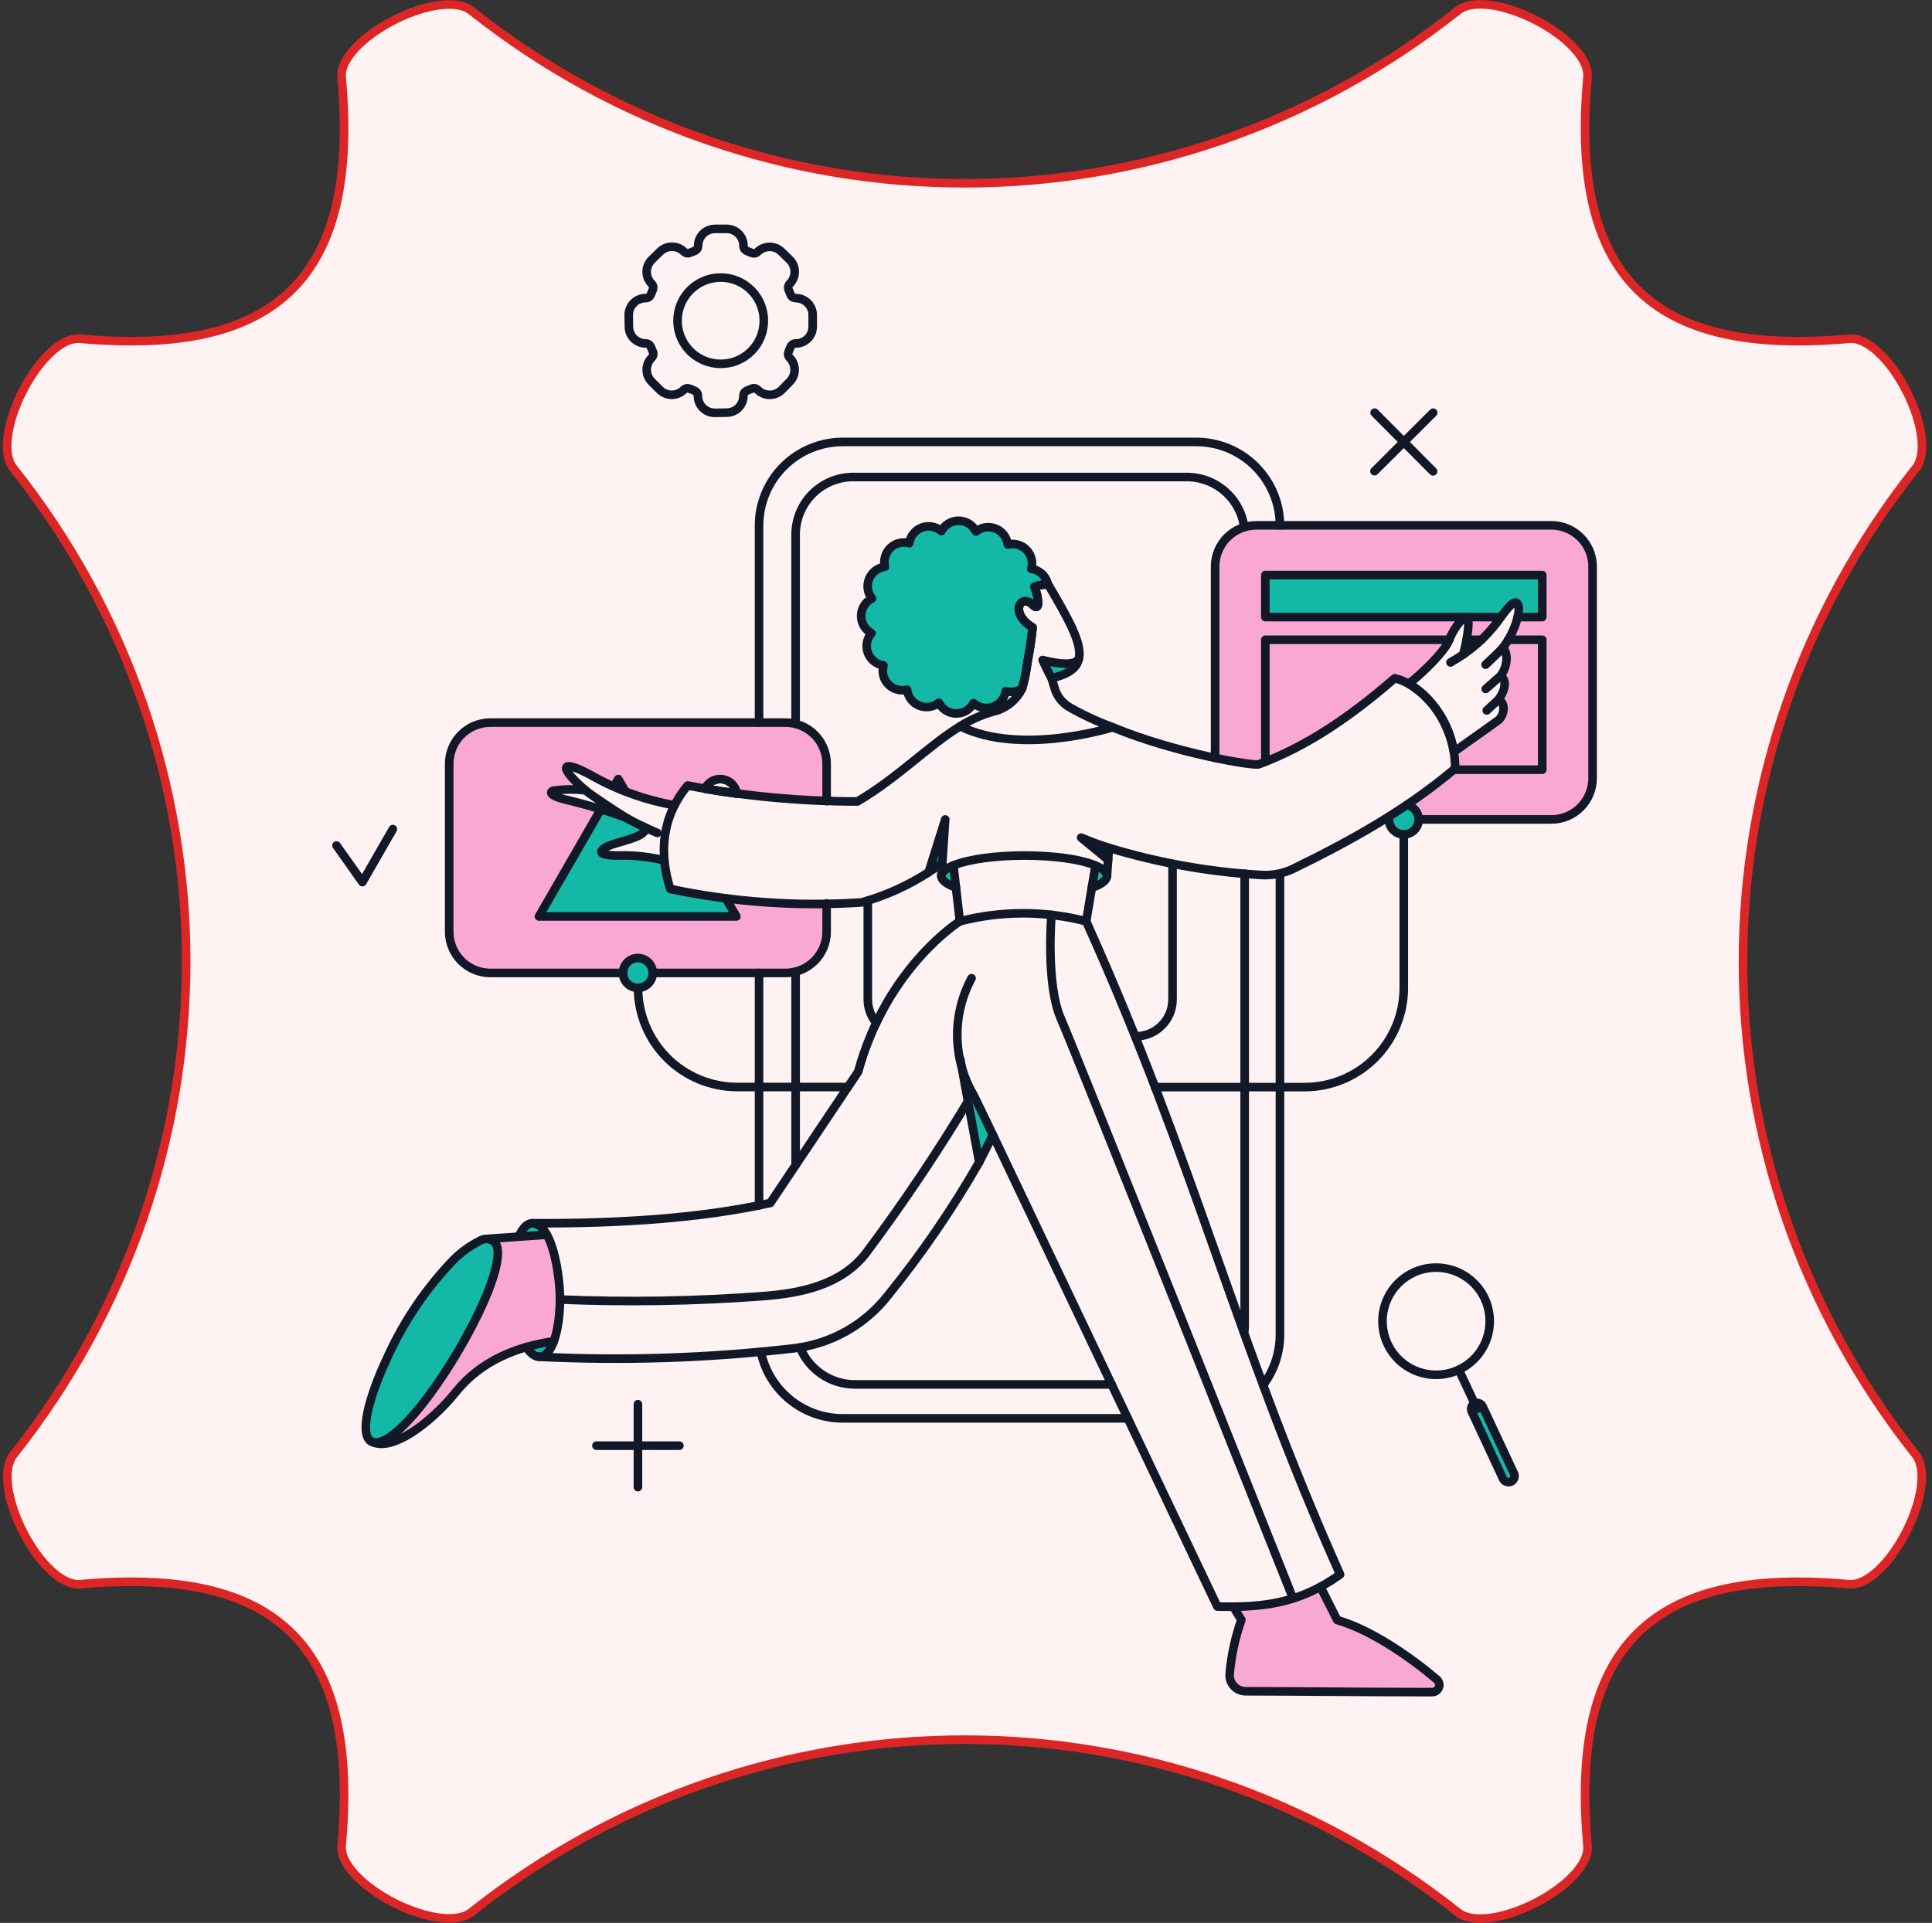 <svg width="225" height="224" viewBox="0 0 225 224" fill="none" xmlns="http://www.w3.org/2000/svg">
<rect x="0" y="0" width="225" height="224" fill="#333333" stroke="none"/>
<path d="M1.568 169.458L1.176 169.148L1.568 169.458C28.395 135.63 28.387 88.349 1.546 54.529C0.898 53.713 0.695 52.375 0.924 50.716C1.15 49.078 1.784 47.227 2.673 45.496C3.562 43.765 4.69 42.184 5.882 41.07C7.088 39.942 8.279 39.367 9.308 39.46C20.787 40.493 28.977 38.741 34.021 33.703C39.064 28.665 40.821 20.481 39.79 9.009C39.697 7.98 40.273 6.788 41.402 5.58C42.518 4.388 44.101 3.258 45.834 2.368C47.567 1.477 49.419 0.842 51.059 0.615C52.72 0.385 54.059 0.587 54.875 1.234L55.186 0.843L54.875 1.234C88.705 28.062 135.992 28.055 169.814 1.212L169.503 0.821L169.814 1.212C170.63 0.565 171.968 0.362 173.627 0.591C175.265 0.816 177.115 1.451 178.846 2.339C180.577 3.228 182.158 4.357 183.272 5.548C184.399 6.755 184.974 7.946 184.881 8.975C183.847 20.459 185.601 28.652 190.643 33.695C195.686 38.739 203.877 40.494 215.359 39.46C216.388 39.367 217.579 39.942 218.785 41.07C219.977 42.184 221.105 43.765 221.994 45.496C222.883 47.227 223.517 49.077 223.743 50.715C223.972 52.374 223.769 53.712 223.122 54.529C196.286 88.349 196.279 135.631 223.1 169.458C223.748 170.275 223.95 171.614 223.72 173.274C223.493 174.915 222.857 176.767 221.967 178.5C221.076 180.233 219.947 181.816 218.754 182.931C217.546 184.06 216.354 184.636 215.325 184.544C203.856 183.514 195.673 185.27 190.636 190.314C185.599 195.357 183.847 203.547 184.881 215.025C184.974 216.055 184.399 217.245 183.272 218.452C182.158 219.643 180.577 220.772 178.846 221.661C177.115 222.549 175.265 223.184 173.627 223.41C171.968 223.638 170.63 223.435 169.814 222.787L169.503 223.179L169.814 222.787C135.992 195.945 88.705 195.939 54.875 222.766C54.059 223.413 52.72 223.615 51.059 223.385C49.419 223.158 47.567 222.523 45.834 221.632C44.101 220.742 42.518 219.612 41.403 218.42C40.273 217.212 39.697 216.021 39.79 214.992C40.82 203.525 39.066 195.344 34.028 190.306C28.99 185.268 20.809 183.514 9.342 184.544C8.313 184.636 7.121 184.06 5.913 182.931C4.721 181.816 3.591 180.232 2.701 178.499C1.811 176.766 1.175 174.914 0.948 173.274C0.718 171.613 0.92 170.275 1.568 169.458Z" fill="#FEF2F2" stroke="#DC2626"/>
<mask id="mask0_2032_12491" style="mask-type:alpha" maskUnits="userSpaceOnUse" x="0" y="0" width="225" height="224">
<path d="M185.379 214.981C185.827 219.948 173.41 226.28 169.503 223.179C135.863 196.481 88.833 196.475 55.185 223.158C51.277 226.257 38.845 219.914 39.291 214.947C41.344 192.106 32.228 182.99 9.387 185.042C4.418 185.489 -1.924 173.055 1.176 169.148C27.858 135.502 27.851 88.478 1.154 54.84C-1.947 50.933 4.385 38.514 9.353 38.962C32.219 41.021 41.345 31.906 39.291 9.054C38.845 4.085 51.277 -2.257 55.185 0.843C88.833 27.526 135.863 27.518 169.503 0.821C173.41 -2.28 185.827 4.052 185.379 9.02C183.318 31.896 192.442 41.021 215.314 38.962C220.281 38.514 226.613 50.932 223.513 54.839C196.822 88.477 196.814 135.503 223.492 169.148C226.591 173.056 220.248 185.489 215.28 185.042C192.433 182.99 183.319 192.116 185.379 214.981Z" fill="#F1F5F9"/>
</mask>
<g mask="url(#mask0_2032_12491)">
<path d="M63.651 143.833L56.663 144.311C56.981 144.3 57.291 144.409 57.532 144.617C60.532 147.192 47.799 168.77 43.555 168.02C43.335 167.938 43.128 167.823 42.942 167.679C45.221 169.958 50.848 164.956 53.117 162.126C56.048 158.478 60.31 156.842 64.503 156.245C65.742 152.862 65.319 146.727 63.651 143.833Z" fill="#F9A8D4"/>
<path d="M167.321 195.634C164.252 193.06 159.753 189.892 155.73 188.713L153.784 184.861C150.65 186.487 147.154 187.29 143.624 187.194L144.545 188.711C143.83 190.741 143.377 192.855 143.199 195C143.179 195.257 143.213 195.514 143.297 195.757C143.381 196 143.514 196.222 143.689 196.412C143.863 196.6 144.075 196.751 144.31 196.854C144.545 196.958 144.8 197.011 145.056 197.012C152.029 197.029 158.114 197.097 166.769 197.114C166.941 197.114 167.109 197.062 167.251 196.964C167.392 196.866 167.5 196.727 167.559 196.566C167.62 196.404 167.629 196.229 167.586 196.063C167.544 195.896 167.451 195.746 167.321 195.634Z" fill="#F9A8D4"/>
<path d="M82.098 91.879C82.278 91.497 82.576 91.182 82.948 90.983C83.321 90.784 83.748 90.711 84.166 90.774C84.584 90.837 84.97 91.034 85.267 91.334C85.564 91.635 85.756 92.023 85.814 92.442C84.533 92.271 83.288 92.084 82.098 91.879Z" stroke="#111827" stroke-linecap="round" stroke-linejoin="round"/>
<path fill-rule="evenodd" clip-rule="evenodd" d="M96.273 88.981C96.274 88.35 96.15 87.724 95.908 87.141C95.667 86.557 95.313 86.027 94.867 85.58C94.42 85.134 93.89 84.78 93.306 84.539C92.723 84.297 92.097 84.174 91.466 84.175H57.123C56.492 84.174 55.866 84.297 55.283 84.539C54.699 84.78 54.169 85.134 53.723 85.581C53.276 86.027 52.922 86.557 52.681 87.141C52.44 87.724 52.316 88.35 52.317 88.981V108.532C52.316 109.164 52.44 109.789 52.681 110.372C52.922 110.956 53.276 111.486 53.723 111.933C54.169 112.379 54.699 112.733 55.283 112.974C55.866 113.216 56.492 113.339 57.123 113.339H91.469C92.1 113.339 92.725 113.215 93.309 112.973C93.892 112.732 94.422 112.378 94.868 111.932C95.314 111.485 95.668 110.955 95.909 110.372C96.15 109.788 96.274 109.163 96.273 108.532V105.295C92.352 105.362 88.432 105.146 84.544 104.65L85.759 106.759H62.766L69.976 94.265C68.638 93.851 67.23 93.466 65.868 93.142C63.773 92.639 64.113 92.175 64.453 92.102C65.69 91.926 66.945 91.915 68.186 92.068L68.121 92.012C67.887 91.809 67.653 91.607 67.436 91.403C65.193 89.306 65.344 88.443 68.733 90.244C69.571 90.723 70.612 91.244 71.489 91.641L72.003 90.754L72.816 92.178C74.606 92.861 76.66 93.478 78.553 93.814C78.957 93.018 79.467 92.246 80.088 91.504C80.791 91.637 81.333 91.738 82.037 91.857C82.217 91.475 82.515 91.16 82.888 90.961C83.261 90.762 83.688 90.689 84.105 90.752C84.523 90.815 84.909 91.012 85.206 91.312C85.503 91.613 85.695 92.001 85.754 92.42C89.243 92.888 92.754 93.182 96.273 93.301V88.981Z" fill="#F9A8D4"/>
<path fill-rule="evenodd" clip-rule="evenodd" d="M185.476 66.003C185.477 65.372 185.353 64.746 185.112 64.163C184.87 63.58 184.516 63.049 184.069 62.603C183.623 62.156 183.093 61.802 182.509 61.561C181.926 61.32 181.3 61.196 180.669 61.197H146.326C145.695 61.196 145.069 61.32 144.486 61.561C143.903 61.803 143.373 62.156 142.926 62.603C142.479 63.049 142.125 63.58 141.884 64.163C141.643 64.747 141.519 65.372 141.52 66.003V88.291C144.315 88.879 146.324 89.133 146.595 89.032C152.202 86.954 157.283 83.476 162.43 79.009C163.01 79.15 163.518 79.344 164.059 79.647C165.678 78.437 168.126 75.958 168.671 74.783C169.076 73.694 169.709 72.706 170.53 71.885H170.799C171.346 72.226 170.714 75.055 170.424 76.232C172.135 75.064 173.614 73.59 174.788 71.885C175.47 70.964 176.237 69.992 176.613 70.214C177.141 70.525 176.755 71.964 176.56 72.554C176.214 73.588 175.703 74.56 175.046 75.43C175.783 76.331 175.418 77.94 174.723 78.775C175.591 79.134 175.267 80.597 174.424 81.592C175.199 81.565 175.409 83.026 174.535 83.868L174.526 83.874C174.122 84.17 173.365 84.725 169.321 87.584C169.437 88.257 169.472 88.862 169.454 89.53C166.837 91.739 164.073 93.687 161.201 95.464H180.672C181.304 95.464 181.929 95.34 182.512 95.099C183.095 94.857 183.625 94.503 184.071 94.057C184.517 93.61 184.87 93.08 185.112 92.497C185.353 91.914 185.477 91.289 185.476 90.657V66.003Z" fill="#F9A8D4"/>
<path d="M163.824 93.758C163.142 94.219 162.46 94.662 161.778 95.088C161.703 95.425 161.731 95.778 161.856 96.1C161.982 96.422 162.202 96.7 162.486 96.897C162.77 97.095 163.107 97.203 163.452 97.208C163.799 97.213 164.139 97.115 164.428 96.927C164.718 96.738 164.946 96.467 165.082 96.149C165.217 95.831 165.256 95.479 165.19 95.139C165.126 94.799 164.961 94.486 164.717 94.24C164.474 93.994 164.163 93.826 163.824 93.758Z" fill="#14B8A6"/>
<path d="M76.021 113.339C76.021 113.683 75.919 114.019 75.728 114.305C75.537 114.591 75.265 114.815 74.947 114.947C74.629 115.078 74.279 115.113 73.942 115.045C73.605 114.978 73.295 114.812 73.052 114.568C72.808 114.325 72.643 114.014 72.576 113.677C72.51 113.34 72.544 112.99 72.677 112.672C72.809 112.354 73.032 112.083 73.319 111.892C73.605 111.702 73.941 111.6 74.286 111.601C74.745 111.604 75.186 111.788 75.51 112.113C75.835 112.439 76.019 112.879 76.021 113.339Z" fill="#14B8A6"/>
<path d="M84.541 104.663C82.478 104.407 80.161 104.016 78.047 103.555C77.703 102.469 77.475 101.351 77.365 100.218C75.759 99.827 74.11 99.638 72.457 99.655C68.792 99.757 70.034 98.803 71.298 98.377C72.695 97.916 76.087 97.201 74.808 96.246C73.99 95.854 73.373 95.528 72.899 95.259C71.941 94.877 70.962 94.547 69.968 94.272L62.758 106.759H85.752L84.541 104.663Z" fill="#14B8A6"/>
<path d="M147.358 66.992V71.885H174.75C175.431 70.964 176.193 70.001 176.574 70.214C176.86 70.375 176.933 70.998 176.727 71.885H179.607V66.992H147.358Z" fill="#14B8A6"/>
<path d="M121.481 76.896L121.43 76.947L122.453 79.01C124.226 78.567 125.537 77.885 125.641 76.588C125.407 77.765 122.647 77.196 121.481 76.896Z" fill="#14B8A6"/>
<path d="M129.153 98.782L129.05 100.163L125.91 97.589C126.92 98.015 128.011 98.407 129.153 98.782Z" fill="#14B8A6"/>
<path d="M108.155 101.595C108.648 101.271 109.176 100.913 109.739 100.504L110.08 95.458L108.155 101.595Z" fill="#14B8A6"/>
<path d="M113.558 127.828C112.755 126.452 112.179 124.955 111.854 123.396L114.053 135.362C114.598 134.339 115.129 133.298 115.638 132.221L113.558 127.828Z" fill="#14B8A6"/>
<path d="M111.322 103.384C109.225 102.635 109.003 101.612 111.015 100.811L111.322 103.384Z" fill="#14B8A6"/>
<path d="M127.569 100.828L127.143 103.418C128.251 103.026 128.916 102.549 128.916 102.038C128.916 101.595 128.438 101.186 127.569 100.828Z" fill="#14B8A6"/>
<path d="M63.647 143.833L60.426 144.038C61.261 142.077 62.574 141.958 63.647 143.833Z" fill="#14B8A6"/>
<path d="M64.503 156.243C63.736 158.287 62.458 158.714 61.299 156.924C62.351 156.625 63.421 156.398 64.503 156.243Z" fill="#14B8A6"/>
<path d="M43.568 168.02C41.838 167.308 42.482 164.393 43.498 161.74C45.31 156.999 49.306 150.352 52.807 146.785C55.413 144.128 58.202 143.181 57.972 146.356C57.553 152.142 47.292 168.675 43.568 168.02Z" fill="#14B8A6"/>
<path d="M122.028 68.083C121.937 67.617 121.702 67.19 121.357 66.863C121.012 66.536 120.573 66.325 120.102 66.259C120.211 65.875 120.217 65.469 120.12 65.082C120.022 64.695 119.825 64.34 119.546 64.054C119.268 63.767 118.919 63.559 118.535 63.45C118.151 63.34 117.746 63.334 117.358 63.432C117.312 63.026 117.158 62.639 116.912 62.313C116.665 61.987 116.336 61.733 115.958 61.578C115.58 61.423 115.167 61.372 114.762 61.432C114.358 61.491 113.976 61.658 113.659 61.915C113.472 61.542 113.187 61.227 112.833 61.005C112.481 60.784 112.073 60.663 111.656 60.658C111.239 60.653 110.828 60.763 110.469 60.975C110.11 61.188 109.817 61.495 109.621 61.864C109.312 61.597 108.936 61.419 108.533 61.348C108.131 61.277 107.717 61.316 107.334 61.461C106.952 61.606 106.616 61.851 106.362 62.171C106.107 62.491 105.944 62.874 105.889 63.279C105.505 63.169 105.098 63.162 104.71 63.26C104.323 63.357 103.968 63.555 103.681 63.833C103.394 64.111 103.185 64.46 103.076 64.845C102.967 65.229 102.961 65.636 103.059 66.023C102.654 66.071 102.27 66.227 101.945 66.473C101.621 66.72 101.368 67.049 101.213 67.426C101.058 67.803 101.007 68.215 101.065 68.619C101.123 69.022 101.288 69.403 101.542 69.722C101.169 69.908 100.854 70.193 100.632 70.547C100.411 70.9 100.291 71.308 100.285 71.725C100.28 72.142 100.39 72.552 100.602 72.911C100.815 73.27 101.122 73.563 101.491 73.759C101.22 74.067 101.038 74.443 100.964 74.847C100.889 75.251 100.926 75.667 101.069 76.052C101.213 76.436 101.458 76.775 101.778 77.031C102.098 77.288 102.482 77.453 102.889 77.508C102.779 77.893 102.772 78.299 102.87 78.687C102.967 79.075 103.165 79.43 103.443 79.717C103.721 80.004 104.07 80.212 104.455 80.321C104.839 80.43 105.246 80.436 105.633 80.338C105.679 80.744 105.833 81.131 106.079 81.457C106.325 81.783 106.655 82.037 107.033 82.192C107.411 82.347 107.824 82.398 108.228 82.339C108.633 82.28 109.014 82.113 109.332 81.856C109.518 82.229 109.803 82.543 110.157 82.765C110.51 82.987 110.918 83.107 111.335 83.112C111.752 83.118 112.162 83.008 112.521 82.795C112.88 82.582 113.173 82.275 113.369 81.907C113.678 82.177 114.054 82.36 114.457 82.434C114.861 82.508 115.277 82.472 115.661 82.328C116.046 82.185 116.385 81.94 116.641 81.62C116.898 81.299 117.063 80.915 117.119 80.509C117.443 80.6 117.785 80.619 118.118 80.563C118.451 80.507 118.768 80.378 119.045 80.185C119.584 77.847 119.988 75.481 120.255 73.097C117.474 71.392 118.857 69.059 120.306 70.489C121.142 71.324 120.988 69.602 120.477 68.358C120.969 68.159 121.498 68.066 122.028 68.083Z" fill="#14B8A6"/>
<path d="M176.3 171.651L172.635 163.81C172.552 163.648 172.41 163.524 172.238 163.466C172.067 163.407 171.878 163.418 171.714 163.496C171.55 163.573 171.423 163.712 171.359 163.881C171.295 164.052 171.301 164.24 171.373 164.406L175.038 172.248C175.076 172.333 175.13 172.41 175.198 172.475C175.265 172.54 175.346 172.589 175.433 172.622C175.521 172.654 175.614 172.67 175.707 172.665C175.8 172.662 175.892 172.639 175.977 172.599C176.061 172.559 176.137 172.503 176.199 172.433C176.26 172.364 176.309 172.282 176.338 172.193C176.369 172.105 176.381 172.012 176.374 171.919C176.368 171.825 176.342 171.735 176.3 171.651Z" fill="#14B8A6"/>
<path d="M132.256 120.72C133.396 120.72 134.488 120.268 135.295 119.462C136.101 118.656 136.554 117.564 136.555 116.424V100.64" stroke="#111827" stroke-linecap="round" stroke-linejoin="round"/>
<path d="M101.063 104.901V116.407C101.064 117.409 101.413 118.378 102.05 119.152" stroke="#111827" stroke-linecap="round" stroke-linejoin="round"/>
<path d="M92.658 135.72V113.185" stroke="#111827" stroke-linecap="round" stroke-linejoin="round"/>
<path d="M129.46 161.271H99.583C98.209 161.273 96.865 160.866 95.723 160.101C94.581 159.335 93.694 158.247 93.174 156.975" stroke="#111827" stroke-linecap="round" stroke-linejoin="round"/>
<path d="M144.955 101.783V154.333C144.959 154.653 144.935 154.972 144.887 155.288" stroke="#111827" stroke-linecap="round" stroke-linejoin="round"/>
<path d="M144.902 61.402C144.675 59.752 143.847 58.244 142.576 57.167C141.305 56.091 139.682 55.522 138.016 55.57H99.596C98.699 55.539 97.806 55.688 96.968 56.008C96.13 56.329 95.365 56.814 94.718 57.435C94.071 58.057 93.556 58.802 93.202 59.626C92.848 60.45 92.663 61.337 92.658 62.234V84.328" stroke="#111827" stroke-linecap="round" stroke-linejoin="round"/>
<path d="M96.269 93.318V88.981C96.27 88.35 96.146 87.724 95.904 87.141C95.663 86.557 95.309 86.027 94.863 85.581C94.416 85.134 93.886 84.78 93.302 84.539C92.719 84.298 92.093 84.174 91.462 84.175H57.119C56.488 84.174 55.862 84.298 55.279 84.539C54.695 84.78 54.165 85.134 53.719 85.581C53.272 86.027 52.918 86.557 52.677 87.141C52.436 87.725 52.312 88.35 52.313 88.981V108.532C52.312 109.164 52.436 109.789 52.677 110.373C52.918 110.956 53.272 111.486 53.719 111.933C54.165 112.38 54.695 112.733 55.279 112.974C55.862 113.216 56.488 113.34 57.119 113.339H72.543M96.269 105.242V108.532C96.27 109.164 96.146 109.789 95.905 110.372C95.664 110.955 95.31 111.485 94.864 111.932C94.418 112.378 93.888 112.732 93.305 112.974C92.722 113.215 92.097 113.339 91.465 113.339H75.992" stroke="#111827" stroke-linecap="round" stroke-linejoin="round"/>
<path d="M161.796 95.104C161.776 95.222 161.765 95.342 161.762 95.463C161.759 95.69 161.802 95.916 161.888 96.127C161.974 96.338 162.1 96.53 162.26 96.691C162.421 96.853 162.611 96.981 162.821 97.069C163.031 97.157 163.256 97.202 163.484 97.201C163.944 97.2 164.386 97.016 164.711 96.69C165.037 96.364 165.221 95.923 165.223 95.463C165.223 95.065 165.085 94.68 164.833 94.373C164.582 94.065 164.231 93.854 163.842 93.776" stroke="#111827" stroke-linecap="round" stroke-linejoin="round"/>
<path d="M71.508 91.606L72.001 90.754L72.82 92.169" stroke="#111827" stroke-linecap="round" stroke-linejoin="round"/>
<path d="M82.094 91.879C82.274 91.497 82.572 91.183 82.945 90.983C83.317 90.784 83.744 90.711 84.162 90.774C84.58 90.837 84.966 91.034 85.263 91.334C85.56 91.635 85.752 92.023 85.81 92.442C84.529 92.271 83.285 92.084 82.094 91.879Z" stroke="#111827" stroke-linecap="round" stroke-linejoin="round"/>
<path d="M84.547 104.68L85.757 106.759H62.764L69.974 94.265" stroke="#111827" stroke-linecap="round" stroke-linejoin="round"/>
<path d="M141.512 88.293V66.004C141.511 65.373 141.635 64.748 141.876 64.164C142.118 63.581 142.472 63.051 142.918 62.604C143.365 62.157 143.895 61.803 144.478 61.562C145.061 61.321 145.687 61.197 146.318 61.197H180.665C181.296 61.197 181.922 61.32 182.505 61.562C183.089 61.803 183.619 62.157 184.065 62.604C184.512 63.05 184.866 63.58 185.108 64.164C185.349 64.748 185.473 65.373 185.472 66.004V90.652C185.473 91.283 185.349 91.909 185.108 92.492C184.866 93.076 184.512 93.606 184.065 94.052C183.619 94.499 183.089 94.853 182.505 95.094C181.922 95.335 181.296 95.459 180.665 95.458H165.266" stroke="#111827" stroke-linecap="round" stroke-linejoin="round"/>
<path d="M149.063 61.197C149.053 58.617 148.022 56.146 146.195 54.325C144.367 52.504 141.892 51.482 139.313 51.481H98.149C96.868 51.481 95.6 51.733 94.417 52.223C93.234 52.713 92.159 53.431 91.254 54.336C90.348 55.242 89.63 56.317 89.14 57.5C88.65 58.683 88.398 59.951 88.399 61.231V84.175" stroke="#111827" stroke-linecap="round" stroke-linejoin="round"/>
<path d="M88.399 140.407V113.339" stroke="#111827" stroke-linecap="round" stroke-linejoin="round"/>
<path d="M131.338 165.225H98.151C95.911 165.226 93.739 164.456 92.001 163.043C90.262 161.63 89.063 159.662 88.606 157.469" stroke="#111827" stroke-linecap="round" stroke-linejoin="round"/>
<path d="M149.062 101.783V155.476C149.063 157.591 148.375 159.649 147.102 161.339" stroke="#111827" stroke-linecap="round" stroke-linejoin="round"/>
<path d="M174.771 71.885H147.362V66.992H179.611V71.885H176.748" stroke="#111827" stroke-linecap="round" stroke-linejoin="round"/>
<path d="M170.797 74.527H172.536" stroke="#111827" stroke-linecap="round" stroke-linejoin="round"/>
<path d="M147.362 88.725V74.527H168.788" stroke="#111827" stroke-linecap="round" stroke-linejoin="round"/>
<path d="M175.638 74.527H179.61V89.663H169.315" stroke="#111827" stroke-linecap="round" stroke-linejoin="round"/>
<path d="M163.484 97.197V115.078C163.484 116.596 163.186 118.099 162.605 119.5C162.025 120.902 161.173 122.176 160.1 123.249C159.027 124.323 157.753 125.174 156.351 125.755C154.949 126.336 153.446 126.635 151.928 126.635H134.508" stroke="#111827" stroke-linecap="round" stroke-linejoin="round"/>
<path d="M98.745 126.626H85.862C82.796 126.624 79.856 125.405 77.689 123.236C75.522 121.067 74.305 118.126 74.305 115.061" stroke="#111827" stroke-linecap="round" stroke-linejoin="round"/>
<path d="M74.295 163.572V173.237" stroke="#111827" stroke-linecap="round" stroke-linejoin="round"/>
<path d="M79.124 168.404H69.459" stroke="#111827" stroke-linecap="round" stroke-linejoin="round"/>
<path d="M125.678 76.585C125.389 77.727 122.897 77.219 122.048 77.034L121.42 76.886C121.958 78.093 122.47 79.01 122.47 79.01" stroke="#111827" stroke-linecap="round" stroke-linejoin="round"/>
<path d="M129.598 84.72C127.897 84.101 126.249 83.342 124.672 82.453C124.223 82.214 123.828 81.887 123.508 81.491C123.19 81.096 122.953 80.64 122.814 80.152C122.694 79.776 122.592 79.384 122.472 79.008C124.014 78.621 125.455 78.05 125.677 76.585C125.946 74.821 124.459 72.15 122.081 68.101C121.535 68.075 120.99 68.162 120.479 68.356C120.973 69.6 121.146 71.317 120.308 70.487C118.864 69.051 117.478 71.39 120.257 73.095C120.121 74.51 119.898 75.822 119.66 77.151C119.529 78.176 119.325 79.191 119.047 80.186C118.715 80.874 118.232 81.477 117.633 81.95C117.032 82.422 116.333 82.752 115.587 82.913C114.259 83.298 112.99 83.866 111.819 84.6C118.875 88.112 129.583 84.72 129.583 84.72H129.598Z" stroke="#111827" stroke-linecap="round" stroke-linejoin="round"/>
<path d="M129.051 100.163L125.91 97.572C126.933 97.998 127.99 98.407 129.132 98.765" stroke="#111827" stroke-linecap="round" stroke-linejoin="round"/>
<path d="M128.918 102.038C129.082 99.788 129.033 100.526 129.14 98.765C134.898 100.514 140.842 101.574 146.85 101.923C148.166 102.01 149.483 101.751 150.668 101.173C157.356 97.915 163.756 94.339 169.453 89.53C169.575 84.965 166.345 79.96 162.429 79.01C157.282 83.476 152.201 86.954 146.594 89.032C145.994 89.255 136.885 87.741 129.583 84.72" stroke="#111827" stroke-linecap="round" stroke-linejoin="round"/>
<path d="M108.155 101.595L110.08 95.458L109.739 100.504" stroke="#111827" stroke-linecap="round" stroke-linejoin="round"/>
<path d="M109.621 101.992L109.737 100.504C106.918 102.609 103.733 104.174 100.345 105.123C92.879 105.626 85.378 105.098 78.055 103.555C76.709 99.261 77.117 95.048 80.084 91.504C86.602 92.739 93.221 93.362 99.856 93.362C104.663 90.532 108.105 86.867 111.822 84.6" stroke="#111827" stroke-linecap="round" stroke-linejoin="round"/>
<path d="M111.784 107.322C111.784 107.322 103.295 112.606 99.941 124.845L89.712 140.134C81.555 141.936 72.108 142.542 62.018 142.495" stroke="#111827" stroke-linecap="round" stroke-linejoin="round"/>
<path d="M114.035 135.379L111.836 123.413" stroke="#111827" stroke-linecap="round" stroke-linejoin="round"/>
<path d="M113.149 113.952C112.009 116.067 111.437 118.441 111.488 120.843C111.539 123.245 112.211 125.593 113.439 127.657C113.521 127.796 115.638 132.225 115.638 132.225" stroke="#111827" stroke-linecap="round" stroke-linejoin="round"/>
<path d="M64.503 156.243C60.31 156.838 56.046 158.473 53.117 162.123C50.302 165.632 45.505 169.353 43.153 167.854" stroke="#111827" stroke-linecap="round" stroke-linejoin="round"/>
<path d="M111.033 100.811L111.784 107.322C116.609 106.077 121.672 106.077 126.498 107.322L127.582 100.828" stroke="#111827" stroke-linecap="round" stroke-linejoin="round"/>
<path d="M127.145 103.418C128.253 103.026 128.917 102.55 128.917 102.038C128.917 101.595 128.441 101.185 127.588 100.828C123.874 99.272 114.787 99.278 111.037 100.811C110.427 101.06 109.469 101.559 109.644 102.198C109.765 102.635 110.369 103.05 111.327 103.384" stroke="#111827" stroke-linecap="round" stroke-linejoin="round"/>
<path d="M173.012 77.429C173.387 77.054 174.495 76.066 175.041 75.435" stroke="#111827" stroke-linecap="round" stroke-linejoin="round"/>
<path d="M168.922 77.168C169.468 76.844 169.979 76.54 170.421 76.232" stroke="#111827" stroke-linecap="round" stroke-linejoin="round"/>
<path d="M174.716 78.775L173.028 80.254" stroke="#111827" stroke-linecap="round" stroke-linejoin="round"/>
<path d="M173.149 82.76C173.149 82.76 174.119 81.845 174.419 81.594" stroke="#111827" stroke-linecap="round" stroke-linejoin="round"/>
<path d="M126.496 107.322C139.315 135.805 143.832 156.041 156.07 183.413C151.466 186.687 147.35 187.296 141.77 187.145L115.639 132.225L114.037 135.379C110.937 140.794 107.409 145.952 103.486 150.805C102.147 152.544 100.471 153.996 98.559 155.074C96.646 156.152 94.536 156.833 92.355 157.077C82.534 158.212 72.637 158.539 62.764 158.051" stroke="#111827" stroke-linecap="round" stroke-linejoin="round"/>
<path d="M153.785 184.861L155.728 188.714C159.752 189.89 164.265 193.044 167.32 195.634C167.451 195.745 167.546 195.894 167.59 196.061C167.634 196.227 167.626 196.404 167.566 196.565C167.507 196.727 167.4 196.867 167.259 196.965C167.118 197.064 166.949 197.117 166.777 197.117C158.118 197.109 152.033 197.027 145.064 197.015C144.808 197.014 144.553 196.96 144.318 196.857C144.083 196.754 143.871 196.603 143.697 196.414C143.523 196.225 143.389 196.003 143.305 195.76C143.22 195.517 143.187 195.26 143.207 195.003C143.391 192.852 143.849 190.732 144.57 188.697L143.633 187.179" stroke="#111827" stroke-linecap="round" stroke-linejoin="round"/>
<path d="M61.295 156.922C61.948 157.93 62.641 158.235 63.255 157.944C64.862 157.184 65.215 153.189 65.215 151.382C65.215 148.711 64.398 142.839 62.173 142.505C61.524 142.407 60.899 142.927 60.426 144.036" stroke="#111827" stroke-linecap="round" stroke-linejoin="round"/>
<path d="M55.822 144.579C54.706 145.141 53.688 145.88 52.806 146.765C49.624 150.074 47.03 153.902 45.134 158.083C43.383 161.784 42.285 165.401 42.681 167.066C42.95 168.212 43.891 168.248 44.931 167.686C50.022 164.929 60.243 146.96 57.527 144.617C57.282 144.433 56.986 144.331 56.681 144.324C56.375 144.318 56.075 144.407 55.822 144.579Z" stroke="#111827" stroke-linecap="round" stroke-linejoin="round"/>
<path d="M122.457 106.572C122.457 106.572 121.775 114.6 123.533 118.623C125.292 122.647 150.584 186.191 150.584 186.191" stroke="#111827" stroke-linecap="round" stroke-linejoin="round"/>
<path d="M113.249 127.436C109.43 133.848 105.276 140.055 100.806 146.032C97.966 149.651 93.374 150.656 88.79 150.992C80.951 151.577 73.086 151.708 65.232 151.384" stroke="#111827" stroke-linecap="round" stroke-linejoin="round"/>
<path d="M76.025 113.339C76.025 113.683 75.923 114.019 75.732 114.305C75.541 114.591 75.269 114.815 74.951 114.947C74.633 115.078 74.283 115.113 73.946 115.045C73.609 114.978 73.299 114.812 73.055 114.568C72.812 114.325 72.647 114.014 72.58 113.677C72.513 113.34 72.548 112.99 72.68 112.672C72.812 112.354 73.036 112.083 73.322 111.892C73.609 111.702 73.945 111.6 74.29 111.601C74.749 111.604 75.189 111.788 75.514 112.113C75.839 112.439 76.023 112.879 76.025 113.339Z" stroke="#111827" stroke-linecap="round" stroke-linejoin="round"/>
<path d="M39.19 98.493L42.207 102.754L45.752 96.583" stroke="#111827" stroke-linecap="round" stroke-linejoin="round"/>
<path d="M120.478 68.356C120.99 69.6 121.146 71.317 120.308 70.487C118.863 69.051 117.478 71.39 120.257 73.095C120.12 74.493 119.898 75.823 119.66 77.151C119.526 78.176 119.321 79.19 119.046 80.186C118.666 80.45 118.214 80.593 117.751 80.595C117.539 80.593 117.327 80.564 117.123 80.51C117.067 80.916 116.902 81.3 116.645 81.621C116.389 81.941 116.051 82.186 115.666 82.329C115.281 82.472 114.865 82.509 114.462 82.435C114.058 82.361 113.682 82.178 113.373 81.908C113.178 82.276 112.884 82.583 112.525 82.796C112.167 83.009 111.756 83.118 111.339 83.113C110.922 83.108 110.514 82.988 110.161 82.766C109.807 82.544 109.522 82.23 109.336 81.856C109.018 82.113 108.637 82.28 108.233 82.339C107.828 82.398 107.416 82.347 107.038 82.192C106.66 82.037 106.33 81.784 106.084 81.457C105.838 81.132 105.683 80.745 105.638 80.339C105.25 80.437 104.843 80.431 104.459 80.322C104.074 80.213 103.725 80.005 103.447 79.718C103.169 79.431 102.971 79.076 102.874 78.688C102.777 78.3 102.783 77.894 102.893 77.509C102.486 77.454 102.102 77.288 101.782 77.032C101.462 76.775 101.217 76.437 101.074 76.052C100.93 75.668 100.894 75.252 100.968 74.848C101.042 74.444 101.224 74.068 101.495 73.76C101.127 73.564 100.819 73.271 100.607 72.912C100.394 72.553 100.284 72.143 100.289 71.726C100.295 71.308 100.415 70.901 100.637 70.548C100.858 70.194 101.173 69.909 101.546 69.722C101.292 69.404 101.127 69.023 101.069 68.62C101.011 68.216 101.063 67.804 101.217 67.427C101.372 67.05 101.625 66.721 101.949 66.474C102.274 66.228 102.658 66.072 103.063 66.024C102.965 65.637 102.971 65.23 103.08 64.846C103.189 64.461 103.398 64.112 103.685 63.834C103.972 63.556 104.327 63.358 104.715 63.261C105.102 63.163 105.509 63.17 105.893 63.28C105.948 62.875 106.112 62.492 106.366 62.172C106.62 61.852 106.956 61.607 107.338 61.462C107.721 61.317 108.135 61.278 108.537 61.349C108.94 61.42 109.316 61.598 109.626 61.865C109.821 61.496 110.115 61.189 110.473 60.976C110.832 60.764 111.243 60.654 111.66 60.659C112.077 60.664 112.485 60.785 112.838 61.006C113.191 61.228 113.476 61.543 113.663 61.916C113.981 61.66 114.362 61.493 114.766 61.434C115.17 61.376 115.582 61.426 115.96 61.581C116.338 61.736 116.667 61.989 116.913 62.315C117.159 62.641 117.313 63.026 117.36 63.432C117.747 63.334 118.154 63.34 118.538 63.45C118.922 63.559 119.271 63.767 119.549 64.054C119.827 64.341 120.024 64.696 120.122 65.083C120.219 65.471 120.213 65.877 120.103 66.261C120.574 66.327 121.013 66.538 121.359 66.865C121.704 67.192 121.938 67.618 122.03 68.085C121.499 68.067 120.971 68.159 120.478 68.356Z" stroke="#111827" stroke-linecap="round" stroke-linejoin="round"/>
<path d="M166.909 48.073L160.074 54.891" stroke="#111827" stroke-linecap="round" stroke-linejoin="round"/>
<path d="M166.893 54.908L160.092 48.073" stroke="#111827" stroke-linecap="round" stroke-linejoin="round"/>
<path d="M176.317 171.651C176.396 171.821 176.405 172.015 176.341 172.191C176.277 172.366 176.146 172.51 175.977 172.589C175.807 172.668 175.613 172.677 175.437 172.612C175.261 172.549 175.118 172.418 175.039 172.248L171.391 164.407C171.318 164.241 171.313 164.053 171.377 163.882C171.44 163.713 171.568 163.574 171.732 163.497C171.896 163.419 172.084 163.408 172.256 163.467C172.428 163.525 172.57 163.649 172.652 163.811L176.317 171.651Z" stroke="#111827" stroke-linecap="round" stroke-linejoin="round"/>
<path d="M169.891 159.566L172.021 164.117" stroke="#111827" stroke-linecap="round" stroke-linejoin="round"/>
<path d="M164.606 148.248C163.486 148.77 162.548 149.613 161.907 150.669C161.267 151.725 160.954 152.948 161.008 154.182C161.063 155.416 161.482 156.606 162.213 157.602C162.943 158.598 163.954 159.354 165.114 159.777C166.275 160.199 167.535 160.267 168.735 159.972C169.935 159.679 171.02 159.036 171.855 158.124C172.688 157.213 173.234 156.075 173.421 154.855C173.609 153.634 173.429 152.384 172.907 151.265C172.205 149.765 170.937 148.606 169.381 148.039C167.824 147.474 166.107 147.549 164.606 148.248Z" stroke="#111827" stroke-linecap="round" stroke-linejoin="round"/>
<path d="M92.749 34.734C92.439 34.699 92.203 34.662 92.076 34.318C91.897 33.851 91.589 33.462 91.978 33.052C92.347 32.682 92.553 32.182 92.553 31.66C92.553 31.137 92.347 30.637 91.978 30.267L91.023 29.332C90.654 28.965 90.154 28.759 89.633 28.759C89.112 28.759 88.612 28.965 88.242 29.332C87.853 29.721 87.444 29.41 86.995 29.234C86.873 29.188 86.768 29.106 86.695 28.998C86.621 28.89 86.584 28.761 86.587 28.631C86.588 28.372 86.537 28.116 86.439 27.877C86.34 27.638 86.195 27.421 86.012 27.238C85.829 27.055 85.612 26.91 85.373 26.812C85.134 26.713 84.878 26.663 84.619 26.663H83.273C83.015 26.663 82.759 26.713 82.52 26.812C82.281 26.91 82.064 27.055 81.881 27.238C81.698 27.421 81.553 27.638 81.455 27.877C81.356 28.116 81.306 28.372 81.307 28.631C81.307 29.176 80.8 29.259 80.352 29.449C80.235 29.5 80.105 29.515 79.98 29.49C79.854 29.466 79.74 29.403 79.65 29.312C79.281 28.945 78.781 28.739 78.26 28.739C77.739 28.739 77.239 28.945 76.869 29.312L75.889 30.267C75.706 30.449 75.561 30.666 75.462 30.905C75.363 31.145 75.312 31.401 75.312 31.66C75.312 31.918 75.363 32.174 75.462 32.413C75.561 32.652 75.706 32.87 75.889 33.052C76.279 33.442 75.967 33.851 75.791 34.318C75.746 34.441 75.663 34.546 75.555 34.62C75.447 34.693 75.318 34.731 75.188 34.727C74.929 34.727 74.673 34.777 74.434 34.876C74.195 34.974 73.978 35.119 73.795 35.302C73.612 35.485 73.468 35.702 73.369 35.941C73.27 36.18 73.22 36.437 73.221 36.695L73.241 38.041C73.24 38.299 73.29 38.556 73.389 38.794C73.487 39.033 73.632 39.251 73.815 39.434C73.998 39.616 74.215 39.761 74.454 39.86C74.693 39.959 74.949 40.009 75.207 40.008C75.753 40.008 75.835 40.515 76.026 40.963C76.081 41.082 76.097 41.215 76.073 41.344C76.048 41.473 75.984 41.59 75.889 41.681C75.521 42.05 75.314 42.55 75.314 43.072C75.314 43.593 75.521 44.093 75.889 44.462L76.844 45.417C77.214 45.784 77.714 45.99 78.235 45.99C78.756 45.99 79.255 45.784 79.625 45.417C80.015 45.027 80.424 45.338 80.872 45.514C80.995 45.56 81.099 45.643 81.172 45.751C81.246 45.859 81.284 45.987 81.281 46.118C81.28 46.377 81.33 46.634 81.429 46.873C81.527 47.113 81.672 47.331 81.856 47.514C82.039 47.698 82.257 47.843 82.496 47.942C82.736 48.041 82.993 48.091 83.252 48.09L84.616 48.07C84.874 48.07 85.13 48.02 85.369 47.921C85.608 47.822 85.825 47.678 86.007 47.495C86.19 47.312 86.335 47.095 86.433 46.856C86.532 46.617 86.582 46.361 86.581 46.102C86.581 45.557 87.087 45.48 87.536 45.284C87.655 45.229 87.788 45.213 87.917 45.238C88.046 45.262 88.163 45.327 88.254 45.421C88.624 45.788 89.124 45.995 89.644 45.995C90.166 45.995 90.665 45.788 91.035 45.421L91.97 44.467C92.337 44.097 92.543 43.597 92.543 43.076C92.543 42.555 92.337 42.055 91.97 41.685C91.581 41.296 91.892 40.887 92.068 40.419C92.114 40.297 92.197 40.192 92.305 40.119C92.413 40.046 92.541 40.008 92.672 40.01C92.931 40.012 93.188 39.962 93.428 39.864C93.668 39.766 93.886 39.621 94.07 39.438C94.254 39.255 94.399 39.037 94.498 38.797C94.597 38.557 94.647 38.3 94.646 38.041V36.695C94.647 36.186 94.449 35.696 94.095 35.33C93.741 34.964 93.258 34.75 92.749 34.734Z" stroke="#111827" stroke-linecap="round" stroke-linejoin="round"/>
<path d="M83.931 42.383C82.937 42.383 81.966 42.088 81.139 41.536C80.313 40.984 79.669 40.199 79.289 39.281C78.909 38.363 78.809 37.353 79.003 36.378C79.197 35.403 79.675 34.508 80.378 33.805C81.081 33.103 81.976 32.624 82.951 32.43C83.925 32.236 84.936 32.336 85.854 32.716C86.772 33.096 87.556 33.74 88.109 34.567C88.661 35.393 88.955 36.364 88.955 37.358C88.957 38.019 88.829 38.673 88.577 39.283C88.325 39.894 87.955 40.449 87.488 40.916C87.021 41.383 86.467 41.753 85.856 42.005C85.246 42.256 84.591 42.385 83.931 42.383Z" stroke="#111827" stroke-linecap="round" stroke-linejoin="round"/>
<path d="M176.557 72.554C176.751 71.964 177.137 70.525 176.609 70.214C176.234 69.993 175.467 70.964 174.785 71.885C173.61 73.59 172.131 75.064 170.421 76.232C170.71 75.055 171.342 72.226 170.796 71.885H170.527C169.706 72.706 169.072 73.694 168.668 74.783C168.122 75.958 165.674 78.437 164.055 79.647C165.455 80.51 166.651 81.666 167.559 83.037C168.467 84.407 169.068 85.959 169.317 87.584C173.387 84.707 174.128 84.163 174.531 83.868C175.406 83.026 175.196 81.565 174.42 81.592C175.263 80.597 175.587 79.134 174.719 78.775C175.415 77.94 175.78 76.331 175.042 75.43C175.699 74.56 176.21 73.588 176.557 72.554Z" stroke="#111827" stroke-linecap="round" stroke-linejoin="round"/>
<path d="M77.371 100.228C75.764 99.835 74.115 99.641 72.461 99.652C68.796 99.756 70.039 98.794 71.302 98.373C72.697 97.907 76.091 97.197 74.813 96.242C73.978 95.85 73.377 95.525 72.903 95.255C70.6 94.414 68.25 93.709 65.864 93.142C63.77 92.639 64.11 92.175 64.449 92.103C65.687 91.927 66.942 91.915 68.182 92.068C67.927 91.847 67.67 91.626 67.432 91.404C65.189 89.306 65.341 88.443 68.73 90.244C71.774 91.986 75.096 93.19 78.549 93.803" stroke="#111827" stroke-linecap="round" stroke-linejoin="round"/>
<path d="M76.552 97.027C75.887 96.737 75.307 96.481 74.813 96.242" stroke="#111827" stroke-linecap="round" stroke-linejoin="round"/>
<path d="M68.186 92.067C69.172 92.874 72.403 94.968 72.907 95.254" stroke="#111827" stroke-linecap="round" stroke-linejoin="round"/>
<path d="M56.742 144.316L63.651 143.833" stroke="#111827" stroke-linecap="round" stroke-linejoin="round"/>
</g>
</svg>
